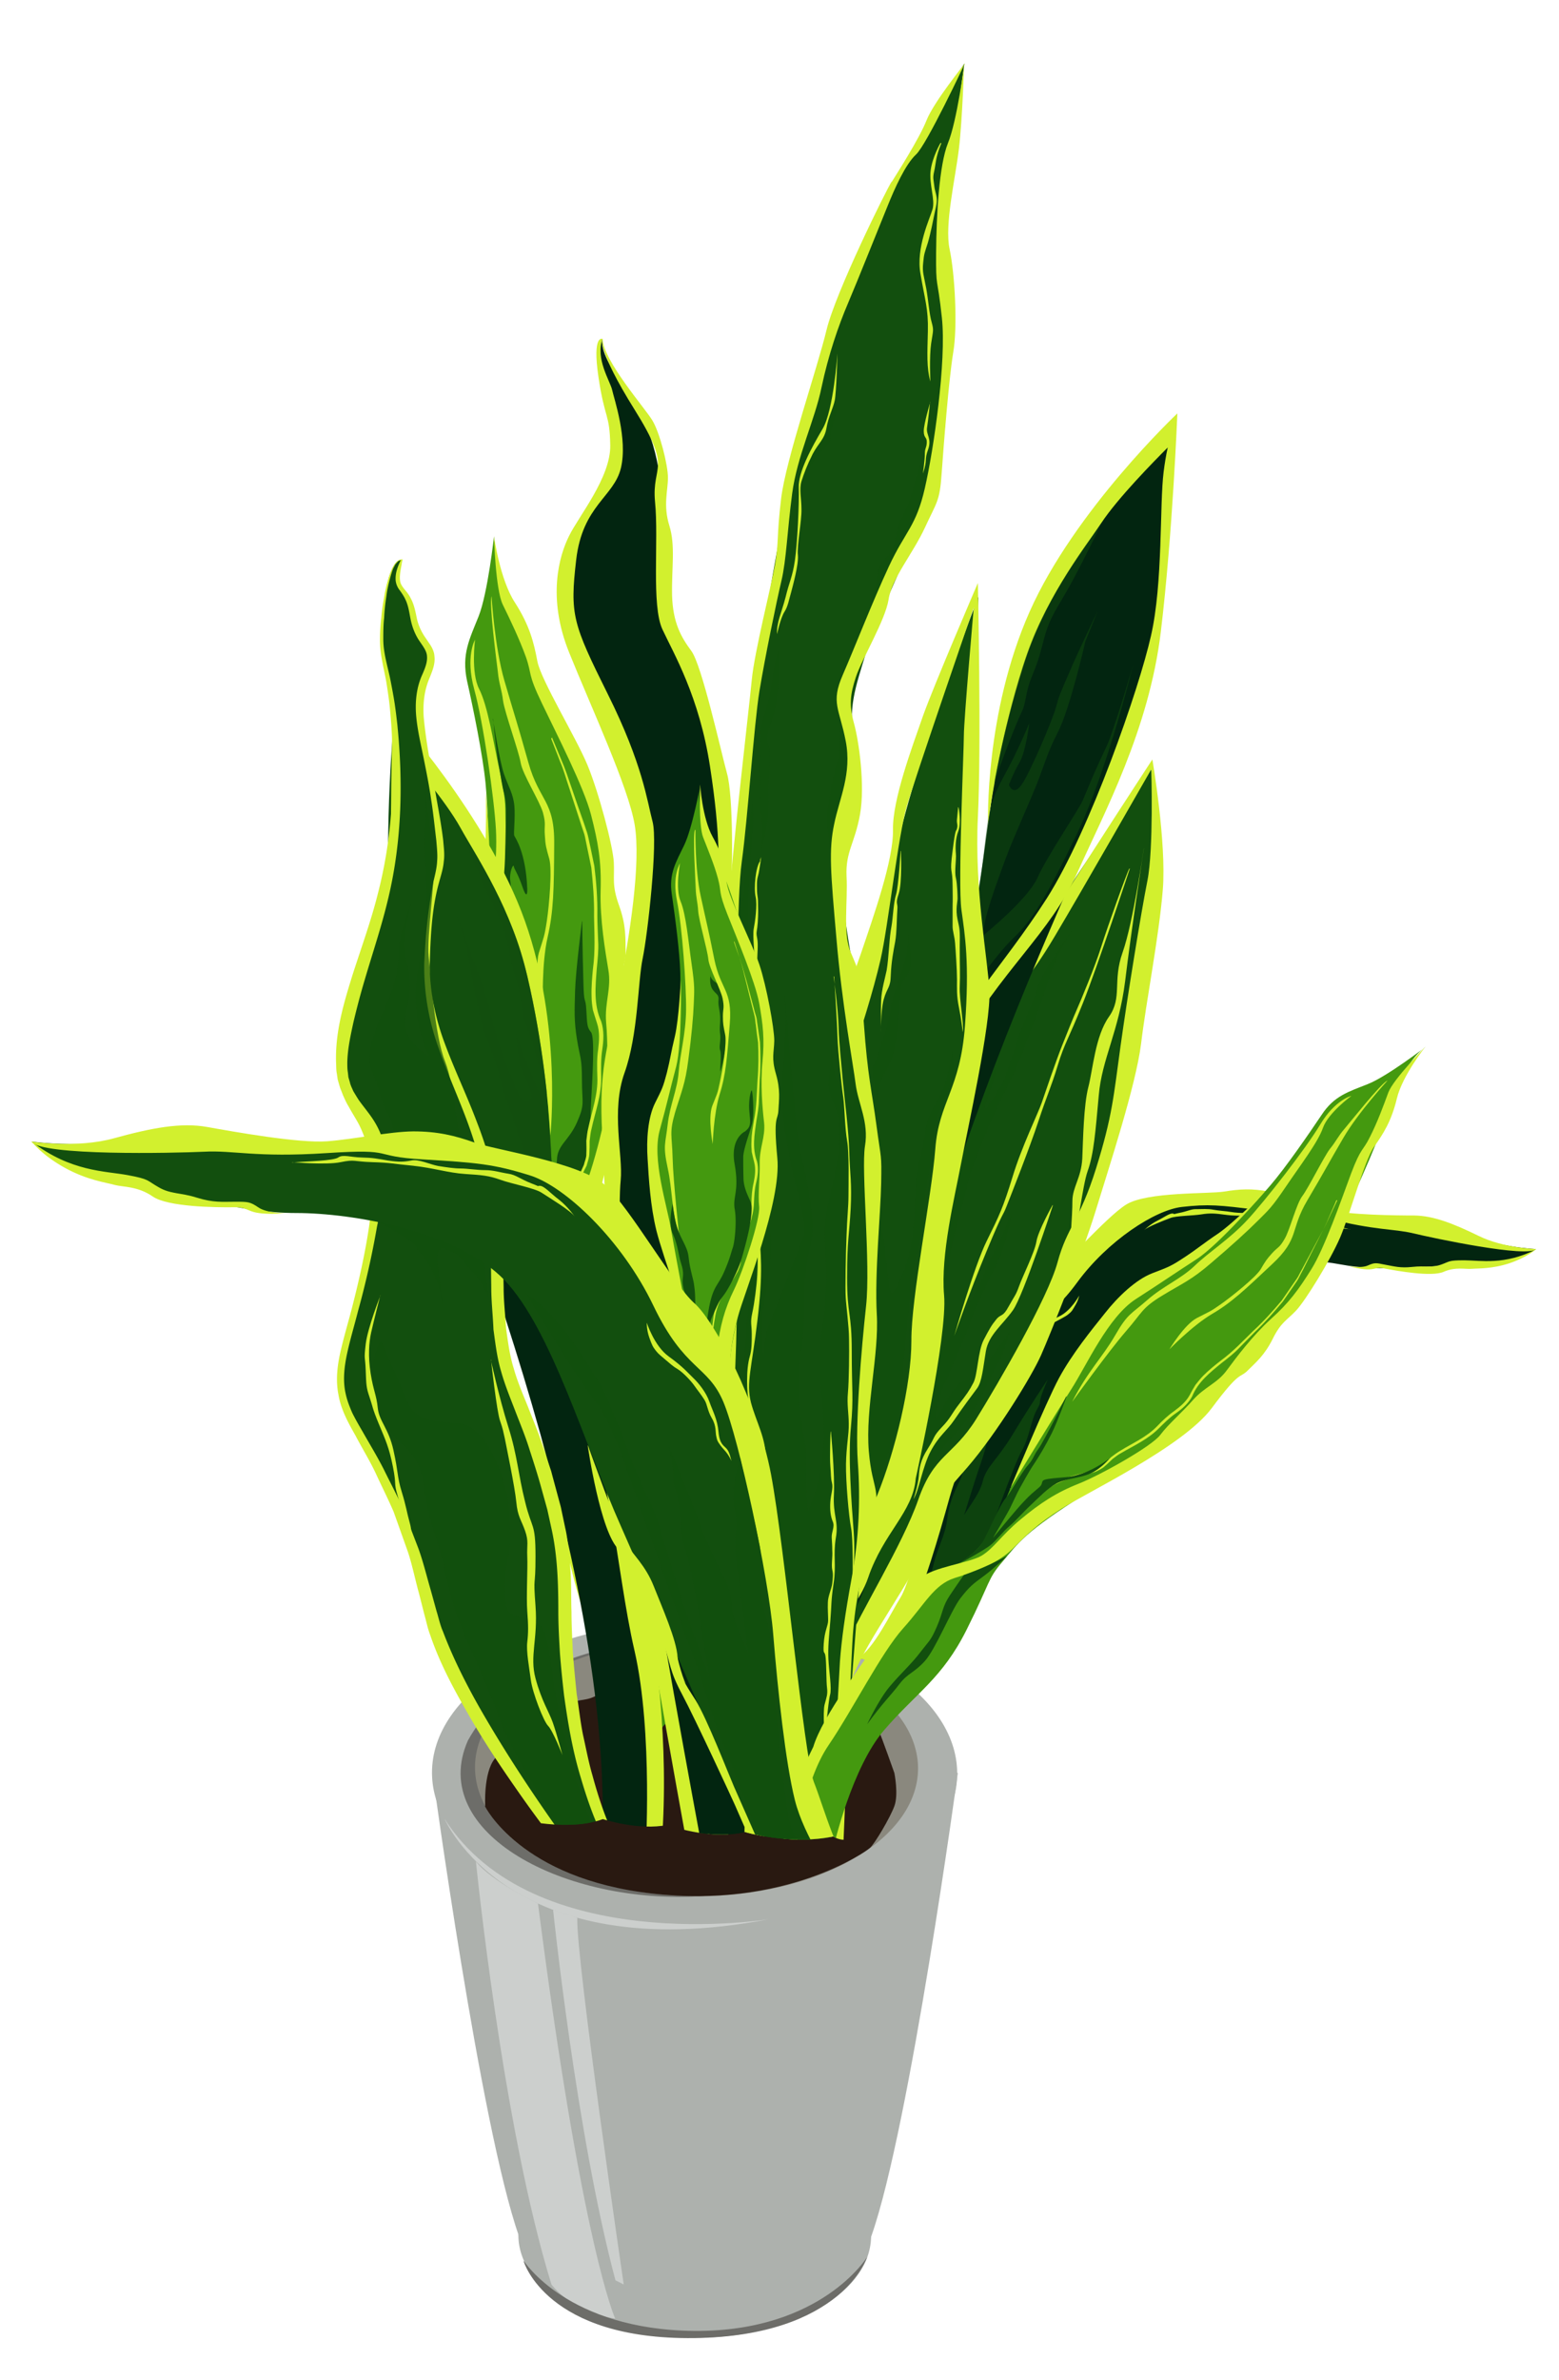 <svg xmlns="http://www.w3.org/2000/svg" viewBox="0 0 56.74 86.59"><defs><clipPath id="clippath"><path d="m16.21 81.33 9.05-5.26 9.1 5.26-9.05 5.26z" class="cls-1"/></clipPath><clipPath id="clippath-1"><path d="m11.77 64.5 13.47-7.83L38.8 64.5l-13.47 7.83z" class="cls-1"/></clipPath><clipPath id="clippath-2"><path d="m13.94 64.31 11.37-6.6 11.44 6.6-11.37 6.61z" class="cls-1"/></clipPath><clipPath id="clippath-3"><path d="M18.84 66.18s1.85.47 3.1 0c0 0 1.31.43 2.36.21 0 0 1.48.57 2.81.26 0 0 1.66.49 3.22.16 0 0 .44.34 1.06-.1.63-.44 10.92-9.85 10.92-9.85s6.05-5.76 6.31-5.87c.26-.12 3.88-2.5 4.31-2.64s3.79-3.29 3.79-3.29l-1.55-3-6.9-8.6s-4.68-10.95-4.67-11.25-1.05-9.87-1.05-9.87-2.13-1.03-2.3-1.55S35.09.01 35.09.01l-7.92 11.64-6.14-1.38s-2.82 5.78-2.79 6.21-4.97 3.04-4.97 3.04-3.96 5.97-3.96 6.64S7.76 37.9 7.59 38.23 0 40.71 0 40.71s2.76 5.41 2.93 5.64l15.91 19.84Z" class="cls-1"/></clipPath><style>.cls-1{fill:none}.cls-2{fill:#022510}.cls-4{fill:#6d6d69}.cls-5,.cls-6,.cls-7{fill:#124f0e}.cls-8{fill:#d2f02e}.cls-9{isolation:isolate}.cls-13{fill:#cccfcd}.cls-14{fill:#44990f}.cls-15{fill:#adb1ad}.cls-6,.cls-7{opacity:.7;mix-blend-mode:multiply}.cls-7{opacity:.5}</style></defs><g class="cls-9"><g id="_レイヤー_2" data-name="レイヤー 2"><g id="_レイヤー_2-2" data-name="レイヤー 2"><g class="cls-9"><path d="M29.81 78.7c-2.51-1.45-6.58-1.45-9.08 0s-2.48 3.81.03 5.26 6.58 1.45 9.08 0 2.48-3.81-.03-5.26" class="cls-15" style="clip-path:url(#clippath)"/></g><path d="M25.77 63.71v-.08l-.48.04-.48-.04v.08l-9.07.79s1.74 12.84 3.14 16.83c1.15 3.27 5.05 1.18 6.42.32 1.37.86 5.27 2.95 6.42-.32 1.4-3.99 3.14-16.83 3.14-16.83l-9.07-.79Z" class="cls-15"/><g class="cls-9"><path d="M32.02 60.59c-3.74-2.16-9.79-2.16-13.52 0-3.72 2.16-3.7 5.67.04 7.83s9.8 2.16 13.52 0 3.7-5.67-.04-7.83" class="cls-15" style="clip-path:url(#clippath-1)"/></g><path d="M16.18 66.17s2.33 5.47 11.81 3.65c0 0-8.59 1.41-11.81-3.65" class="cls-13"/><path d="M17.32 67.71s.96 9.6 2.75 15.4c0 0 .73 1.01 2.32 1.24 0 0-1.2-2.58-2.81-15.1 0 0-1.67-.78-2.27-1.54ZM20.13 69.48s.84 8.12 2.27 13.48l.3.15s-1.74-11.84-1.69-13.34z" class="cls-13"/><path d="M24.94 59.65s-5.78-.18-7.91 3.67c-1.49 3.36 3.52 6 8.56 5.66 3.63-.24-.65-9.33-.65-9.33" class="cls-4"/><g class="cls-9" style="clip-path:url(#clippath-2)"><path d="M31.03 61.01c-3.16-1.82-8.26-1.82-11.4 0s-3.12 4.78.04 6.61c3.16 1.82 8.26 1.82 11.4 0s3.12-4.78-.04-6.61" style="fill:#8a887e"/></g><path d="M19.07 82.26s1.59 2.5 6.21 2.54c4.62.03 6.28-2.69 6.28-2.69s-.91 2.88-6.29 2.95-6.21-2.79-6.21-2.79Z" class="cls-4"/><path d="M17.66 65.71s-.07-1.2.34-1.72.56-.69.81-1c.25-.32 1.02-.44 1.32-.67.3-.22.12-.02.56-.3s.63-.06 1.19-.44.97-.33 1.61-.4c.64-.08 2.1-.2 2.51 0 .42.2.74.28 1.05.37s1.06.53 1.46.47c.4-.07.95-.47 1.19-.28s1.22.29 1.43.48.77.57.86.76.56 1.52.56 1.52.16.78 0 1.21-.7 1.34-.88 1.51c-.17.16-3.11 2.22-7.92 1.67-4.82-.54-6.1-3.18-6.1-3.18Z" style="fill:#291911"/><g style="clip-path:url(#clippath-3)"><path d="M31.33 60.35s1.52-1.14 2.57-4.86 2.2-7.3 4.16-8.89 2.58-3.02 5.1-3.14c2.51-.12 3.58-.09 4.72.48 1.14.56 3.2.04 4.84.74 1.65.71 3.18.76 3.18.76s-.51.49-2.36.56-3.31.27-4.75 0c-1.43-.27-4.21-.32-5.65.72s-2.86 3.85-4.16 5.75c-1.3 1.89-5.43 8.06-5.43 8.06z" class="cls-2"/><path d="M31.83 60.44s.95-.9 1.37-1.81.96-2.7 1.36-4.15 1.81-4.81 2.39-5.69 1.14-.61 2.25-2.13 2.84-2.64 3.81-2.75 1.37-.07 2.78.11.69-.16 2.5.3 2.4.37 3.15.55 4.15.9 4.47.57c0 0-1.19-.03-2.1-.48-.92-.45-1.64-.73-2.33-.74-.69 0-2.43-.02-3.14-.21s-1.54-.55-2.16-.66c-.62-.12-1.08-.09-1.63 0-.54.09-2.8 0-3.56.47-.75.47-2.23 2.22-2.84 2.59-.61.36-2.08 2.21-2.78 4.01s-2.2 7.06-2.58 7.67-.99 1.9-1.57 2.24l.62.12Z" class="cls-8"/><path d="M55.9 45.45s-.32.29-.97.51c-.65.21-1.14.18-1.37.2s-.59-.08-1.02.11-1.67-.03-2.14-.12c-.47-.1-.28.18-1.34-.09 0 0 .47.09.72-.02s.29-.1.63-.03c.34.06.55.13 1 .08s.68.04 1.03-.08c.34-.12.26-.16.85-.16s1.47.19 2.62-.4ZM40.2 50.56s-.75 2.18-1.3 2.51c-.56.33-1.14 1.33-1.52 2.03s-.34.81-.79 1.37c-.45.57-1.81 2.47-1.87 2.56l-1.02 1.51-.2-.02s1.13-1.64 1.34-1.94c.2-.3 1.01-1.61 1.39-2.02s.57-.59.67-1.02c.11-.43.64-1.21.95-1.71.31-.49.7-.72.92-.97s1.43-2.31 1.43-2.31ZM49.13 44.72s-.88-.08-1.24-.23-.32-.07-.81-.15-.52-.06-1.06-.1c-.54-.05-.93.02-1.37-.04s-.62-.07-.93-.02-.91.05-1.12.13-.84.32-.97.45c0 0 .23-.22.49-.35s.45-.28.57-.26-.12.05.21-.02c.33-.06.45-.15.65-.14.2 0 .4-.02.61.02s.47.05.63.08c.17.03.36.04.59.04s.54-.09.72-.02.3.1.6.11c.3 0 .4 0 .69.05s.49 0 .59.11.76.24 1.17.35ZM39.28 47.13s-.3.56-.73.76c-.42.2-.59.34-.73.44-.15.09-.39.3-.52.53s-.29.41-.38.72c-.09.32-.21.33-.29.4-.09.07-.15.23-.18.28 0 0 .05-.08.13-.16s.14-.11.23-.2.1-.1.14-.2c.05-.1.04-.26.2-.44s.18-.32.28-.44c.11-.12.23-.22.33-.32s.35-.28.49-.34c.15-.06.23-.11.38-.19.14-.08.19-.1.28-.18.1-.08.12-.12.23-.31.11-.18.14-.36.14-.36Z" class="cls-8"/><path d="M42.54 46.96s-.66.19-1.63 1.18c-.96.99-.91.97-1.8 2.42s-.56.62-1.52 2.47c-.95 1.85-1.61 2.85-1.61 2.85s.94-2.65 1.21-3.1c.27-.46.33-1.12.56-1.52.23-.41-.09.03.38-1.07 0 0-.61.9-1.22 1.91-.61 1.02-1.01 1.25-1.14 1.78-.12.53-.68 1.14-.72 1.34s.32-1.05.68-2.09c.35-1.03.18-1.16.4-1.65s.1-1.32.1-1.32-.76 1.74-.92 2.16-.18 1.14-.38 1.55c-.2.4-.39.82-.46 1.41s-.34 1.01-.47 1.55-.59 1.95-.69 2.23c-.1.29-.88 1.39-.88 1.39l1.05.09s1.59-2.64 1.92-3.12c.34-.48.59-1.12 1.08-1.93.49-.8 1.13-1.94 1.67-2.86s1.49-2.72 2.02-3.17 2.36-2.49 2.36-2.49Z" class="cls-6"/><path d="m26.09 66.51 2.13.3s2.56-7.04 5.26-11.36 4.94-7.23 6.07-10.9 3.25-14.35 2.34-16.56c0 0-4.95 6.7-6.27 10.17S27.7 56.9 26.08 66.51Z" class="cls-5"/><path d="M41.63 30.87s-.46 2.99-.68 4.82c-.23 1.84-.85 2.84-.96 4.16-.12 1.31-.18 2.13-.4 2.74-.22.62-.33 2.16-.65 2.75 0 0 .09-1.12.09-1.64 0-.51.32-.84.36-1.55.03-.71.05-1.94.22-2.6s.25-1.85.75-2.56.12-1.28.5-2.35.77-3.78.77-3.78Z" class="cls-8"/><path d="M26.53 66.58s.77-3.3 1.07-4.48c.3-1.17.76-3.27 1.26-4.74s1.4-4.79 2.26-6.67 1-1.89 1.33-3.32.67-1.48 1.34-3.49c.67-2 1.93-5.11 2.64-6.65s.97-1.5 1.96-3.17c.99-1.66 3.51-6.07 3.51-6.07s.09 2.9-.14 4.05-.73 4.23-.98 6.03-.29 2.52-.89 4.44-1.05 2.12-1.4 3.41c-.35 1.3-2.13 4.36-2.97 5.72-.85 1.35-1.52 1.26-2.1 2.92s-2.1 4.07-2.65 5.37-2.54 6.89-2.54 6.89l.47.07s1.9-5.08 2.61-6.49 2.45-3.76 2.56-4.72c.1-.96.28-1.08 1.34-2.3 1.06-1.23 2.34-3.31 2.68-4.08s1.51-3.69 1.99-5.26 1.46-4.55 1.65-6.07c.18-1.52.65-3.88.79-5.6s-.38-4.74-.38-4.74-2.66 4.06-3.7 5.77-2.34 3.08-2.65 4.15c-.32 1.07-.32 1.3-.92 2.79s-1.11 3.45-1.8 4.81c-.69 1.37-.71 2.08-1.01 2.6-.3.51-1.05 1.79-1.42 2.79S28.63 56.42 28 58.1c-.64 1.68-2.08 8.4-2.08 8.4l.64.09Z" class="cls-8"/><path d="M38.36 35.09s-1.06 3.23-1.67 4.4-1.36 3.01-1.51 3.73-.59 2.08-.66 2.81c-.06.73-.43 2.67-.4 3.4 0 0 .95-1.67 1.3-2.25.34-.59.52-1.2.88-1.89s.27-.67.53-1.09c0 0-.2.98-.48 1.62s-.74 1.45-.94 2.05c-.2.61-.88 2.11-1.05 2.52s-.32 1-.32 1.23.62-1.3 1.04-1.38.85-.69 1.1-1.01.28-.4.58-.8c0 0-.24.83-.45 1.18s-.51 1.02-.69 1.37-.44.71-.7 1.02-.56.49-.8 1.02-.66 1.03-.77 1.26c-.1.23-1.14 2.81-1.14 2.81s-1.98 2.11-2.15 3.19-.87 1.71-1.18 3.08c-.31 1.38-.89 2.48-.91 2.83-.03.35-.1.49-.1.49l-.89-.13s1.02-3.87 1.29-5.6.23-2.38.62-3.31 1.38-4.27 1.75-5.24c.37-.96.16-1.78.9-2.54s1.1-1.9 1.42-2.55c.32-.66.14-1.64.41-2.32s.84-2.33 1.05-2.87.5-.83.82-1.66.71-1.08.82-1.86.52-1.42.82-1.94c0 0-.45 1.03-.48 1.31-.03.29-.15.56-.16.94s-.3 1.01-.41 1.37.62-.72.76-1.11.29-.84.45-1.37.51-1.18.71-1.85 1.31-2.16 1.31-2.16-.56.88-.68 1.27Z" class="cls-6"/><path d="M41.12 31.6s-1.17 3.55-1.71 4.9-.66 1.43-.91 2.25-.39 1.08-.71 2.05-.98 2.64-1.15 3.07c-.17.44-.09.09-.73 1.64-.64 1.54-1.18 3.09-1.18 3.09s.72-2.52 1.18-3.45.6-1.22.94-2.33c.34-1.12.93-2.31 1.07-2.72s.51-1.5.73-2.05.39-.98.54-1.32.65-1.53.89-2.29.93-2.68 1.02-2.84ZM38.32 43.85s-1.07 3.27-1.45 3.81-.89.9-.99 1.5-.14 1.11-.32 1.35-.56.75-.83 1.15-.56.57-.86 1.14-.42 1.41-.62 1.74c0 0 .17-.54.19-.84s.06-.58.33-1 .17-.42.5-.77c.34-.35.35-.48.63-.84s.38-.5.53-.79.16-1.14.37-1.55c.21-.4.28-.53.46-.75s.23-.06.45-.47c.22-.4.26-.4.38-.74s.57-1.24.63-1.62c.06-.39.59-1.33.59-1.33Z" class="cls-8"/><path d="M31.3 46.96c1.11-4.16 2.28-6.35 3.15-9.08.64-.86 1.34-1.79 2.07-2.72 1.92-2.45 4.1-7.83 5.65-12.39-.2 1.48-.39 2.72-.83 3.88-1.51 3.95-9.02 18.39-9.24 29.19-.13.57-1.98-.15-1.98-.15s-.27-3.31 1.19-8.74Z" class="cls-2"/><path d="M34.45 37.89c.26-.83.5-1.71.7-2.71.85-4.29 1.01-8.69 2.21-11.89 1.2-3.19 4.44-6.67 5.42-7.89 0 0-.13 4.26-.62 7.8-1.64 5.66-3.72 9.51-5.64 11.96-.73.93-1.43 1.86-2.07 2.72Z" class="cls-2"/><path d="M33.54 39.55c.99-2.35 2.97-4.38 4.56-6.87 1.58-2.49 3.36-7.63 3.79-9.55.44-1.92.31-4.77.46-5.96.04-.32.09-.62.15-.89-.48.48-1.82 1.84-2.42 2.75-.74 1.11-2.08 2.78-2.84 5.21-.77 2.44-1.11 4.49-1.28 5.72 0 0-.13-4 1.51-7.7s5.38-7.22 5.38-7.22-.17 4.35-.6 7.93-2.06 6.59-3.05 8.8-2.68 3.41-4.53 6.61-2.27 7.09-3.19 10.02-.97 7.45-.97 7.45l-.55.11c-.16-7.16 2.59-14.05 3.57-16.4Z" class="cls-8"/><path d="M40.05 19.12s-.55 1.15-1.05 2.07-.78 1.21-1 2.04-.22.82-.46 1.42-.18.9-.36 1.26-.78 1.9-1 2.59c0 0 .63-3.49 1.5-5.49s2.36-3.89 2.36-3.89ZM39.5 23.34s-.55 2.43-1 3.3-.47 1.21-.95 2.33-.83 1.91-1.05 2.54c-.23.64-.66 1.76-.75 2.55 0 0 1.66-1.33 2.01-2.13.36-.8 1.48-2.43 1.65-2.82s.33-.81.64-1.48.26-.5.58-1.46.61-1.99.61-1.99-.93 3.86-2.08 6.23-1.61 3.08-2.3 3.74c-.69.65-2.14 2.76-2.14 2.76s.88-4.19 1.05-5.57c.17-1.39.17-2.02.73-3.03s.96-2 .96-2-.12 1.01-.34 1.4c-.23.39-.4.84-.4.84s.14.42.44.03 1.16-2.42 1.27-2.84.13-.45.48-1.26c.34-.8 1.04-2.25 1.04-2.25z" class="cls-7"/><path d="M25.78 68.28h1.81c-.17-2.41 1.21-5.61 2.82-8.28s2.78-8.08 2.78-8.08c-.85 2.76-2.43 5.64-4.31 7.82-2.75 3.19-3.1 8.55-3.1 8.55Z" class="cls-2"/><path d="M35.6 21.73s-2.2 5.67-2.99 9.21c-.8 3.54-.73 2.57-1.91 7.44-1.19 4.87-2.34 3.19-2.51 7.97-.18 4.78-4.43 15.14-2.39 21.92 0 0 .36-5.36 3.1-8.55 1.87-2.18 3.46-5.06 4.31-7.82.39-1.28.63-2.54.65-3.69.09-3.63.27-4.78 1.06-8.33.8-3.54.8-.62.53-5.67s.16-12.49.16-12.49Z" class="cls-5"/><path d="M26.14 68.28s1.24-5.48 1.86-6.31 3.05-2.95 3.6-4.58 1.63-2.37 1.73-3.61c0 0 1.16-5.18 1.03-6.66-.13-1.47.38-3.54.61-4.75s1.1-5.14 1.04-6.32-.55-3.68-.42-6.32 0-8.52 0-8.52-1.59 3.69-2 4.84c-.4 1.15-1.11 3.04-1.09 4.14s-.71 3.15-1.16 4.48-1.07 2.64-.94 3.46-.96 2.16-1.16 3.22-1.06 1.03-1.17 2.18-.8 4.25-.8 5-.79 4.78-1.03 5.98-.84 4.22-.92 7.34c0 0 .46-5.02.97-6.01.52-.99.48-2.13.71-3.15.24-1.02.27-2.54.79-3.59s.26-1.35.65-2.69.13-2.33.43-3.02 1.68-3.55 2.07-4.73.84-2.59 1.11-3.76.64-4.53.96-5.59c.31-1.06 2.43-7.21 2.43-7.21s-.36 4.09-.36 4.65-.22 5.39-.09 6.34.3 1.91.13 4.23-.95 2.76-1.08 4.48-.88 5.39-.87 6.98c0 1.6-.59 4.01-1.24 5.61s-3.45 4.82-3.71 5.71-2.8 3.53-2.46 8.18h.36Z" class="cls-8"/><path d="M34.88 29.36c.02.05.11.58 0 .87-.11.28-.11.62-.09.83s-.06.65 0 .88c.05.23.06.63.06.75s-.08.38 0 .76c.08.37.09.35.08 1.04 0 .69.02.92 0 1.4s.16 1.38.11 1.66c0 0-.05-.46-.14-.9s-.07-.69-.07-1.02-.05-1.08-.07-1.32c-.02-.25-.09-.44-.09-.6v-.69c0-.3.01-.05 0-.78 0-.72-.12-.39 0-1.29.11-.9.13-.67.16-.81.04-.14-.02-.18 0-.34.02-.17.04-.42.04-.42ZM32.78 30.96s-.08 1.3-.17 1.59c-.09.28-.11.83-.16 1.12-.05.28-.06.41-.09.77s-.05.62-.09.86c-.05.25-.19.72-.2 1.09-.02.36 0 1.18 0 1.18s-.03-.72.09-1.2c.13-.47.25-.41.26-.9.02-.49.1-.89.16-1.21s.06-.96.08-1.19-.08-.17.05-.56.08-1.55.08-1.55Z" class="cls-8"/><path d="M32.79 35.91s-.11 2.12-.37 2.7-.35.52-.47 1.24-.49.95-.39 2.2.61 3 .61 3 .18 1.92.26 2 .63-.89.77-2.05c.14-1.15.06-2.18.27-2.8.21-.63.15-1.36.46-1.84s.48-.92.53-1.19.19-.64.18-.94c0 0 .16.67 0 1.09s-.59 1.44-.62 1.63-.12.91-.12 1.11-.34 1.68-.29 2.21c.05.54-.48 1.89-.48 2.54s-.32 2.99-.29 3.8-.85 3.29-1.04 3.77c-.19.49-1.89 3.07-2.41 3.66s-.66 1.13-1.02 1.78-.89 1.62-1.13 2.08-1.76 2.97-1.44 6.37c0 0-1-3.27-.37-7.98.63-4.7.86-4.01 1.12-4.56s.26-.73.48-1.57c.21-.85.19-2.05.5-2.57.32-.52.77-1.77 1.02-3.03s.02-3.04.36-4.11c.35-1.06.02-1.37.62-2.27.59-.9 1.4-2.91 1.54-3.81 0 0-.06.79-.18 1.25s-.05.69-.2 1.19.28 1.45.22 1.28c-.06-.18.06-1.2.32-2.04.26-.83.58-1.26.73-1.7.16-.43.44-1.38.47-1.75s.29-.86.49-1.59c.2-.74.12-1.08.12-1.08s.11.58.11 1.08-.34.66-.35.88Z" class="cls-6"/><path d="m23.84 63.11 1.38-1.44s-1.9-2.89-2.11-5c-.2-2.11.12-3.33-.67-5.54s-.95-2.13-1.05-3.15-.27-1.56.37-4.63.86-3.39.78-5.54c-.09-2.15.21-1.26-.13-4.03s.03-2.35-1.14-5.46-2.11-4.59-2.69-6.32c-.6-1.81-.6-2.49-.6-2.49s-.23 2.08-.56 2.91-.63 1.38-.42 2.36c.22.97.57 2.69.67 3.7.1 1.02.18 2.93-.13 4.86s-1.03 1.08-.65 4.13 1.08 4.32 1.62 5.99c.55 1.67 1.69 3.6 1.75 4.89.07 1.29-.58 2.13-.39 3.38.18 1.25 1.61 8.89 3.82 11.23" class="cls-14"/><path d="M24.11 62.83s-1.77-2.15-2.16-3.98-1.31-4.4-1.42-5.8c-.11-1.41-.44-2.26-.03-3.09s.84-1.8.82-2.69-.03-1.48.21-2.7c.23-1.22 1.69-5.62 1.34-7.67-.34-2.05-.09-1.73-.1-2.24s.03-.97-.24-1.72-.16-.98-.19-1.57-.55-2.55-.96-3.54-1.68-3.07-1.82-3.76c-.13-.69-.28-1.31-.82-2.15-.55-.84-.76-2.41-.76-2.41s.05 1.94.32 2.49.6 1.24.84 1.9c.23.66.05.58.58 1.68.53 1.11 1.53 3.05 1.79 4.06s.38 1.69.35 2.75c-.03 1.07.17 2.22.28 2.89.12.68-.14 1.19-.08 1.92.07.73.02 1.47.11 2.07.1.59-.52 3.05-.91 4-.38.96-.54 1.77-.61 2.86-.08 1.09.11 1.69-.03 2.29s-1.08 1.82-1.11 2.52c-.04.7.54 2.7.72 3.47.19.78.65 3.74 1.33 4.92 0 0 .68 1.88 1.03 2.45.36.56 1.15 1.45 1.15 1.45l.37-.39Z" class="cls-8"/><path d="M19.36 45.58s-.98-3.67-1.28-4.88-1.16-3.3-.89-4.69c.27-1.4.35-1.94.56-3.07.21-1.14-.07-4.14-.07-4.14s.05 1.9-.09 2.72c-.14.81-.13 1.05-.26 1.74-.13.7-.17.77-.46 1.47s-.29 1.78-.17 2.68.29 2.21.66 3.35 1.99 4.82 1.99 4.82ZM17.89 21.69s.11 1.85.47 3.08c.36 1.24.47 1.54.87 2.97s.96 1.36.94 2.99c-.01 1.63-.02 2.41-.24 3.37s-.17 2.36-.17 2.36-.32-1.19-.15-1.79c.18-.59.2-.56.29-1.15s.2-1.89.09-2.28-.14-.48-.16-.85c-.03-.36.05-.39-.07-.83-.13-.44-.74-1.39-.81-1.81s-.58-1.83-.64-2.25c-.05-.42-.15-.62-.19-1.05-.05-.43-.32-2.43-.23-2.76" class="cls-8"/><path d="M21.18 33.52s-.23 1.81-.25 2.53c-.02.73-.04 1.09.07 1.77s.18.65.18 1.48.12.85-.18 1.53-.72.82-.73 1.37c-.02.55-.5 1.34-.54.63-.03-.7-.32-1.36-.37-2.15s-.15-1.04-.34-1.93c-.19-.9-.6-.93-.52-1.8 0 0-.44 1.02-.16 1.49.28.48.38 1.27.42 1.68.03.41.23 1.17.22 1.48 0 .31-.47-.57-.47-.57s.17 1.96.28 2.36c.11.41.44.81.58 1.34.13.53.42 1.31.55 1.59.13.29.52 1.45.53 1.55 0 .09-.17-2.64.03-3.14s.35-.42.46-1.08.3-1.09.43-1.71.09-.74.14-1.8c.06-1.06.14-2.42 0-2.59s-.14-.26-.17-.8c-.03-.55-.09-.09-.11-1.12-.03-1.03-.04-2.12-.04-2.12Z" class="cls-5"/><path d="M17.29 23.27s-.36.61-.03 1.81.73 3.98.79 5.11-.14 2.12-.14 2.97-.3 1.59-.34 2.52-.17.98.14 2.05.29 1.86.79 3.3c0 0-.49-2.69-.59-3.78s-.25-1.16-.03-2.17c.22-1 .38-1.37.45-2.52s.09-2.06.07-2.7c-.01-.64 0-.81-.23-1.88s-.42-2.3-.73-2.91c-.31-.6-.15-1.81-.15-1.81ZM20.09 26.83l.35.84c.12.27.23.6.36.98s.28.82.45 1.29l.12.36c.04.13.06.26.09.39.06.26.11.54.17.81.07.57.12 1.18.11 1.8 0 .31.02.63.03.95.02.32-.02.66-.05.98-.05.65-.12 1.32.16 1.93.11.33.09.69.04 1.02s-.05.64-.04.98c.02.67-.22 1.3-.35 1.9-.04.15-.05.3-.07.45 0 .14 0 .3-.01.45 0 .15-.06.3-.1.45-.07.13-.13.27-.2.39-.29.49-.56.96-.67 1.44-.07.24-.07.47-.09.7s-.04.44-.05.64c0 .4-.01.76 0 1.05.01.58.03.91.03.91s-.03-.33-.06-.91c-.02-.29-.01-.64-.02-1.05 0-.2.02-.42.03-.64.01-.23.02-.47.08-.71.1-.5.38-.98.66-1.47.08-.12.13-.25.19-.38.03-.14.1-.26.09-.42.01-.15 0-.29 0-.46.02-.15.03-.31.07-.46.13-.62.36-1.22.33-1.87-.01-.32-.02-.67.03-.99.04-.33.06-.65-.04-.95-.05-.16-.1-.31-.15-.48-.03-.17-.05-.34-.05-.51-.01-.34.02-.67.05-.99.09-.65.05-1.28.04-1.91.01-.62-.04-1.22-.1-1.78-.06-.28-.11-.55-.17-.82-.03-.13-.05-.27-.08-.38l-.12-.36c-.15-.47-.3-.91-.42-1.29-.13-.38-.22-.72-.34-.99l-.33-.85Z" class="cls-8"/><path d="M17.94 26.15s.24 1.54.4 2c.16.47.34.72.38 1.17s-.04 1.01 0 1.09.42.61.47 1.93c0 0 .02.48-.17-.06-.19-.55-.3-.64-.32-.76s-.17.23-.13.51c.04.27.03.88-.06 1.13s-.39.96-.39.96.19-1.75.23-2.37c.05-.61.05-1.59.06-1.88 0-.29.03-.65-.06-.99s-.12-.63-.18-.95c-.07-.32-.19-1.35-.22-1.78Z" class="cls-5"/><path d="m27.51 66.92-2.31.11s-4.48-20.96-2.55-29.72-.26-10.34-.95-11.91-1.84-4.79 0-7.09-.46-5.06.23-5.98c0 0-.1.27.24.89.35.62.73.93 1.31 2.2s.75 2.97.72 5.91 2.44 4.37 2.21 10.39c-.23 6.03.2 18.04.53 21.83.34 3.79.55 13.37.55 13.37Z" class="cls-2"/><path d="M21.93 12.33s-.38-.18-.15 1.38.41 1.32.43 2.49-1.15 2.58-1.5 3.3c-.36.72-.8 2.24 0 4.23s2.16 4.9 2.39 6.28-.17 3.98-.58 6.06-.74 2.83-.6 5.22c.14 2.4.27 8.76.54 10.99s2.51 14.71 2.53 14.74.52 0 .52 0-1.9-10.19-2.12-12.31c0 0-.48-3.56-.64-6.05s-.25-4.8-.16-5.72c.09-.93-.36-2.51.14-3.91s.48-3.3.66-4.16.56-4.23.36-4.98-.35-2.07-1.63-4.64-1.38-2.89-1.15-4.88 1.38-2.29 1.63-3.35-.25-2.51-.32-2.83-.62-1.14-.35-1.86" class="cls-8"/><path d="M21.93 12.33s-.23.34 1.17 2.58.61 1.95.74 3.35c.14 1.4-.14 3.76.27 4.64s1.34 2.44 1.73 4.98c.39 2.53.35 3.73.26 5.77s-.11 4.19-.02 5.45c.09 1.27-.14 5.52.05 7.01.18 1.49.09 5.97.41 6.95 0 0 .02 1.83.22 3.12s.23 3.96.33 5.01 0 5.75 0 5.75l.69-.14s-.24-6.93-.41-8.2-.02-4.69-.28-5.76-.31-2.77-.25-4.21c.06-1.45-.3-3.96-.25-5.04.05-1.07.07-5.09-.08-5.77s-.12-3.8.03-4.82.15-4.06-.08-4.86c-.22-.8-.92-3.96-1.3-4.46-.37-.5-.67-1.02-.7-2.02-.02-1 .13-1.8-.1-2.54s-.05-1.27-.05-1.74-.3-1.65-.57-2.09c-.27-.45-1.76-2.14-1.81-2.95Z" class="cls-8"/><path d="M23.37 58.64c-.79-4.23-1.79-6.5-2.45-9.29-.57-.91-1.2-1.89-1.85-2.87-1.73-2.59-3.68-8.3-4.87-12.96.09 1.49.28 2.97.63 4.16 1.21 4.05 7.67 18.97 7.07 29.76.09.58 1.98 0 1.98 0s.52-3.28-.52-8.8Z" class="cls-2"/><path d="M20.92 49.35c-.2-.85-.37-1.74-.49-2.75-.52-4.34-.34-8.74-1.29-12.02s-3.92-6.98-4.81-8.28c0 0-.35 3.65-.14 7.22 1.19 4.66 3.14 10.37 4.87 12.96.66.98 1.28 1.96 1.85 2.87Z" class="cls-5"/><path d="M21.7 51.07c-.8-2.42-2.63-4.59-4.02-7.2-1.39-2.6-2.77-7.86-3.05-9.81s.06-4.77 0-5.98c-.02-.32-.05-.63-.08-.9.44.52 1.68 1.98 2.2 2.92.65 1.17 1.86 2.93 2.44 5.41.58 2.49.76 4.56.84 5.8 0 0 .43-3.98-.92-7.79s-4.81-7.61-4.81-7.61-.16 4.35 0 7.95c.15 3.6 1.55 6.73 2.37 9.01s2.42 3.6 4.01 6.94c1.6 3.33 1.72 7.24 2.41 10.23s.4 7.5.4 7.5l.54.15c.7-7.12-1.51-14.2-2.31-16.62Z" class="cls-8"/><path d="M16.77 30.2s.46 1.19.89 2.14.68 1.27.84 2.11c.16.85.16.83.35 1.45s.11.91.26 1.28.63 1.95.8 2.66c0 0-.36-3.53-1.08-5.59s-2.06-4.06-2.06-4.06ZM16.99 34.46s.36 2.47.74 3.37.38 1.25.77 2.4.68 1.96.86 2.61.52 1.81.55 2.6c0 0-1.55-1.45-1.84-2.27s-1.29-2.53-1.43-2.94c-.14-.4-.27-.83-.53-1.53s-.22-.52-.47-1.5-.46-2.03-.46-2.03.63 3.92 1.6 6.37 1.37 3.2 2.01 3.9 1.92 2.92 1.92 2.92-.56-4.24-.62-5.64-.02-2.02-.5-3.07-.8-2.07-.8-2.07.04 1.02.23 1.42.34.86.34.86-.17.41-.44 0-.97-2.5-1.05-2.92c-.08-.43-.1-.46-.38-1.29s-.86-2.33-.86-2.33l.36 1.15Z" class="cls-7"/><path d="M30.31 69.37s2.22-24.54 1.67-28.83-1.95-8.45-1.13-11.26c.82-2.8-.31-2.23.41-4.68s.82-2.2 1.67-4.31 1.74-3.45 1.46-7.41c-.27-3.96.71-10.57.71-10.57s-4.6 6.78-6.01 13.58-2.33 12.89-2.64 20.93-.13 15.55.59 23.45c.72 7.91.69 9.21.69 9.21l2.58-.12Z" class="cls-5"/><path d="M31.54 40.8c-.1-.66-.29-1.13-.33-1.37s-.21-.9-.23-1.16c-.02-.27-.19-1.13-.19-1.13s.05.84.05.9.03.58.05.83.13.51.16.9c.04.39-.03.58-.03.58-.1-.29-.39-.77-.56-1.06s-.22-1.59-.22-1.59l-.02 1.21c-.25 1.16.29.97.32 2.2.03 1.24-.33 2.15-.48 3.14-.15 1 .09 1.42-.01 2.89s-.21 1-.2 2.52c.01 1.51.11.98.12 2.56.01 1.57-.56 2.75-.56 2.75-.12-1.09-.03-1.96-.12-2.52s-.38-2.01-.15-3.19-.01-2.55.34-3.87c.35-1.33-.38-3.03-.51-4.61s-.47-5.16-.47-5.16.11 1.18.08 1.76-.07 1.44-.11 1.87.03 1.29.05 1.6c.01.31.23 1.24.3 1.64s.25.99.31 1.28c.05.29.24.97.06 1.36-.17.39-.93 2.46-1.23 3.12-.07.15-.13.53-.17 1.02-.07-.3-.06-.82-.05-1.26.01-.46.19-1.11.29-2.15s-.07-1.11-.11-1.99c-.05-.89.05-1.23-.04-2.23s.1-1.77.05-2.52c-.05-.74-.21-.98-.31-1.47s-.2-.68-.13-1.42c.06-.75-.22-1.84-.26-2.67-.04-.84.13-2.99.13-2.99.02-.34.09-.57.06-.89s-.03-.63-.03-.63c0 .41-.12.83-.17 1.22-.06.39-.12 1.07-.12 1.4s.02.67-.09 1.19-.14 1.13.09 1.81-.05 2.78-.05 3.74.08.87.2 1.94c.11 1.07.05 1.7.03 2.97-.02 1.28.14 2.77-.06 4.36s-.17 4.73-.08 6.17.19 2.26.26 3.62.36 7.59.36 7.59l1.42.4 1.34-.28s.2-2.21.17-2.84c-.03-.62.13-3.22.22-3.68s.4-2.74.55-3.47-.07-1.2-.15-1.57.36-7.52.35-8.21-.05-3.29-.07-3.59c-.01-.31.06-.37-.05-1.03Z" class="cls-6"/><path d="M34.23 5.2s-.3.51-.36 1.01.17 1.04.07 1.4c-.1.35-.61 1.4-.44 2.35.16.95.29 1.27.27 2.09s-.05 1.32.09 1.83c0 0-.04-.92.03-1.39s.1-.46.02-.76c-.09-.3-.12-.8-.2-1.24s-.15-.59-.11-.93c.03-.34.05-.35.17-.73.11-.38.18-.77.24-1.05s.1-.4.08-.58-.07-.26-.09-.46-.06-.26 0-.51.04-.49.26-1.02ZM30.24 52.07s.15 1.55.11 2.31.18.96.07 1.57c-.1.61.02.99-.08 1.65s-.07.76-.12 1.37c-.05.6-.09.95-.07 1.39s.13 1.07.06 1.3c-.07.24-.19 1.69-.19 1.69s-.08-1.06-.01-1.33.12-.38.09-.61c-.03-.24-.02-.79-.05-1.1s-.1-.04-.07-.51c.03-.48.16-.65.16-.85s-.02-.42-.01-.65c0-.23.14-.5.16-.7s.04-.31 0-.49.02-.48 0-.7c0-.22-.01-.25-.02-.47s.12-.39.04-.58q-.12-.285-.09-.72c.02-.29.11-.49.06-.69s-.03-.29-.06-.62c-.03-.34.01-1.23.01-1.23Z" class="cls-8"/><path d="M34.29 13.17s-.34 2.17-.48 2.76c-.15.59-.36.98-.58 1.85s-.55 1.12-.66 1.87-.52.47-.67 1.4c-.14.93-.45 1.66-.45 1.66s.52-1.25.76-1.77.78-1.46.94-1.77.79-1 .67-1.28c-.12-.29.63-3.97.48-4.73Z" class="cls-6"/><path d="M33.85 14.63s-.07.68-.11.93c-.04.26.18.39.04.79-.15.4-.01.34-.19.88 0 0 .07-.5.07-.72s.06-.2.07-.41-.11-.15-.11-.42c0-.26.24-1.06.24-1.06Z" class="cls-8"/><path d="M30.39 14.51s.11.25.03.54-.1.34-.17.64.07.33-.24.63c-.32.3-.55.73-.68.75 0 0 .17-.53.43-.88.26-.34.64-1.68.64-1.68Z" class="cls-6"/><path d="M30.48 12.86s-.14 2.06-.54 2.74-.89 1.57-.87 2.14-.05 2.05-.14 2.65c-.09.61-.2.76-.34 1.34-.15.58-.33.91-.31 1.34 0 0 .13-.6.27-.81.13-.2.17-.47.24-.7.06-.23.28-1.02.25-1.36-.04-.34.14-1.26.13-1.67 0-.41-.09-.72 0-1.02.1-.31.2-.58.41-1 .22-.41.43-.53.5-.94s.24-.71.3-1 .1-1.71.1-1.71" class="cls-8"/><path d="M28.31 23.69s-.11.35-.22 1.18-.42 1.27-.39 1.87-.12.93-.07 1.34 0 1.27.07 1.51c.06.23.03 1.32 0 1.38 0 0 .29-.99.27-1.81-.02-.81.03-.88.05-1.57s-.27-.48.04-1.28c.31-.79.29-1.89.26-2.62ZM30.56 26.09s.04 1.22-.11 1.7-.23 1.06-.26 1.26-.1.59-.09.81c0 .22.15 1.22.15 1.22s.03-.81.22-1.5.35-1.3.38-1.81c.04-.72-.28-1.69-.28-1.69Z" class="cls-6"/><path d="M30.34 35.52s.16 1.15.18 1.83.09 1.21.15 1.93c.07.72.22 1.87.24 2.65.02.77.1 1.11.05 2.05s-.13 1.12-.13 2.5c0 1.39.17 1.24.17 2.69s.07 1.65-.03 2.74c-.11 1.08.02 2.75.1 3.81.07 1.06-.04 1.74-.04 1.74s.03-1.48-.06-1.9c-.08-.42-.19-1.67-.18-2.3.01-.64.11-1.09.1-1.46 0-.38-.07-.7-.03-1.13s.05-1.51.04-1.96c0-.45-.11-1.25-.12-1.51-.02-.26 0-1.63.03-2.26.02-.64.07-1.04.07-1.44s.03-1.56-.05-2c-.08-.45-.09-1.2-.14-1.58-.06-.38-.19-1.67-.21-2.18-.01-.52-.12-2.21-.12-2.21Z" class="cls-8"/><path d="M35.1 2.32s-.27 2.09-.6 2.89c-.32.8-.42 2.6-.43 3.98s.04.79.21 2.37-.3 4.81-.62 6.2c-.32 1.4-.71 1.56-1.31 2.85s-1.24 2.94-1.68 3.95-.12 1.21.11 2.4-.23 2.08-.42 3.02c-.2.94-.13 1.75.08 4.14.2 2.39.61 4.6.7 5.31.09.72.49 1.39.34 2.27-.14.88.21 4.28.04 5.82s-.4 4.28-.3 5.66.04 2.79-.22 4.21-.37 2.27-.43 3.05c-.05.78-.48 8.91-.48 8.91l.51-.02s.34-8.13.42-9.54.26-2.15.68-3.96c.43-1.82.05-1.47-.08-3.04-.13-1.56.38-3.52.29-4.99-.08-1.47.14-3.66.16-4.75.02-1.1 0-.82-.17-2.1s-.32-1.76-.46-3.72-.2-1.92-.48-2.59c-.29-.67-.1-1.86-.15-2.76-.04-.9.3-1.19.49-2.25s-.04-2.67-.22-3.32-.14-1.04.07-1.68 1.07-2.06 1.19-2.82c.11-.76.88-1.66 1.32-2.61s.54-.96.61-1.96c.07-.99.26-3.43.42-4.4.17-.97.06-2.89-.13-3.78s.21-2.56.34-3.65.19-3.11.19-3.11Z" class="cls-8"/><path d="M32.45 6.61c-.17.25-2.04 4.02-2.37 5.4s-1.48 4.71-1.65 6.12-.08 1.58-.22 2.39c-.14.8-.75 3.18-.85 4.22s-.69 6.01-.87 8.5-.49 19.33-.18 21.4.69 9.77 1 11.11.44 3.74.44 3.74h.26s-.14-2.99-.39-4.12-.27-2.45-.28-3.72c-.02-1.27-.14-4.83-.32-5.79-.17-.96-.47-1.68-.38-3.44.09-1.75.26-5.39.16-7.04-.1-1.66-.24-5.97-.07-7.49s.06-5.07.27-6.57.44-4.96.64-6.18.62-3.25.8-4.01.21-1.8.39-3.17.83-2.69 1.07-3.87c.25-1.18.61-2.23.96-3.05s1.2-2.95 1.45-3.56c.25-.62.64-1.5 1.03-1.86s1.77-3.3 1.77-3.3-1.12 1.38-1.39 2.06-1.1 1.97-1.26 2.23Z" class="cls-8"/><path d="M27.67 31.32c-.17.21-.24.99-.17 1.3s-.02.92-.07 1.18c-.04.26.04.98.03 1.06-.01.09.03.14.01.4s-.03.41 0 .58c0 0 .04-.31.03-.45 0-.14.07-.32.06-.48 0-.16.04-.56 0-.76-.04-.21-.03-.19 0-.4s.04-.6.03-.78c0-.18 0-.25-.02-.37s-.02-.23-.02-.38 0-.21.04-.36.03-.15.06-.31c.02-.16.04-.23.05-.37l-.04.12ZM27.51 36.09s-.1 1.73.18 3.81-.16 3.53-.08 4.64.17 1.69-.04 3.47-.42 2.29-.24 3.01c.19.72.56 1.31.54 2.08 0 0-.07-.26-.11-.48s-.25-.82-.31-1.04c-.07-.22-.17-.38-.2-.56s-.06-.44-.06-.78c0-.35.03-.66.1-.9s.07-.48.07-.81-.06-.41.02-.77.16-.99.18-1.37c.02-.39.03-.8-.02-1.19-.05-.38 0-.97-.02-1.35-.01-.38 0-.54.06-.76s-.01-1.02.04-1.36c.05-.33.04-.31.04-.6v-.55c0-.04-.08-.64-.09-1.07 0-.44-.09-1.22-.13-1.58s-.09-.19-.04-.7c.05-.5.11-1.14.11-1.14" class="cls-8"/><path d="M28.66 67.15h1.69s.66-2.86 1.83-4.21c1.17-1.36 2.11-1.87 3-3.65s.75-1.83 1.31-2.48c.56-.66.8-1.08 3.04-2.48 2.25-1.4 2.57-1.45 3.84-2.76 1.26-1.31.89-.61 2.39-2.43 1.5-1.83 1.45-1.36 2.67-3.89s1.78-3.89 2.29-5.34 1.17-1.83 1.17-1.83-1.4 1.08-2.11 1.36c-.7.28-1.22.42-1.68 1.12-.47.7-1.31 1.92-1.87 2.57-.56.66-1.69 1.83-3.04 2.76-1.36.94-1.26 0-2.9 2.01s-2.01 3.18-2.72 4.49c-.7 1.31-1.22 3.14-1.97 3.93-.75.8-1.64.89-2.29 1.73s-4.49 6.18-4.63 8.89" class="cls-14"/><path d="M28.98 67.15s.28-2.34 1.17-3.65 1.92-3.37 2.72-4.26 1.12-1.59 1.87-1.83c.75-.23 1.59-.54 2.12-1.07s.88-.88 1.77-1.45c.88-.57 4.42-2.25 5.47-3.66s1.01-1.07 1.31-1.37.61-.55.91-1.15c.3-.61.51-.67.85-1.03s1.24-1.82 1.6-2.65.89-2.82 1.24-3.31c.34-.48.63-.93.83-1.76s1.03-1.87 1.03-1.87-1.15 1.16-1.34 1.65c-.18.49-.4 1.09-.67 1.62-.26.53-.32.36-.69 1.34-.36.97-.97 2.72-1.44 3.47s-.81 1.22-1.48 1.82c-.67.61-1.26 1.4-1.6 1.86-.34.47-.81.61-1.22 1.07-.41.47-.89.87-1.2 1.28-.3.41-2.17 1.46-2.98 1.78s-1.4.71-2.11 1.3-.97 1.05-1.42 1.32c-.45.26-1.74.41-2.19.79s-1.34 1.9-1.7 2.47-1.9 2.58-2.23 3.69c0 0-.75 1.51-.89 2.06s-.21 1.55-.21 1.55h.46Z" class="cls-8"/><path d="M36.75 54.17s1.67-2.74 2.24-3.63 1.34-2.63 2.35-3.28 1.39-.92 2.21-1.45 2.49-2.46 2.49-2.46-1.14 1.14-1.71 1.53c-.58.39-.72.53-1.22.86s-.57.35-1.17.58-1.26.86-1.73 1.46c-.48.6-1.19 1.47-1.67 2.36s-1.78 4.03-1.78 4.03Z" class="cls-8"/><path d="M49.18 39.87s-.59.14-1.13 1.04-2.01 2.78-2.66 3.48-1.38 1.15-1.9 1.65-1.15.74-1.74 1.26-.7.47-1.17 1.29c-.47.81-.97 1.26-1.56 2.41 0 0 1.35-1.87 1.96-2.57s.56-.83 1.31-1.29c.74-.45 1.06-.56 1.8-1.2.74-.63 1.31-1.15 1.69-1.53s.5-.47 1.02-1.24 1.16-1.6 1.35-2.14 1.02-1.15 1.02-1.15ZM48.64 43.66s-.11.26-.31.71c-.09.23-.24.49-.39.8-.16.31-.33.65-.52 1.03-.05.09-.1.19-.15.29s-.12.19-.18.28c-.13.19-.26.38-.4.58-.31.37-.65.76-1.03 1.12-.19.19-.37.38-.56.57-.19.2-.41.37-.63.54-.43.35-.87.7-1.08 1.22-.14.26-.37.46-.6.62s-.42.35-.62.55c-.4.4-.92.63-1.36.89-.12.06-.21.14-.32.22-.09.08-.18.18-.28.26-.09.09-.22.14-.33.2-.12.04-.24.08-.36.11-.47.11-.92.22-1.27.44-.18.1-.33.24-.48.36s-.3.23-.42.35c-.25.23-.47.43-.64.61-.35.35-.54.55-.54.55s.19-.21.52-.57c.17-.18.39-.38.63-.63.12-.12.27-.23.41-.36.15-.12.3-.26.48-.37.36-.23.82-.34 1.29-.46.12-.03.23-.07.35-.11.1-.06.22-.09.31-.19.1-.08.18-.17.28-.26.11-.08.21-.16.33-.23.45-.28.95-.49 1.34-.89.19-.2.4-.4.63-.56.23-.17.43-.34.56-.58.06-.12.13-.24.21-.37.09-.11.18-.23.28-.33.2-.2.42-.38.64-.55.45-.33.81-.72 1.19-1.09.39-.36.72-.73 1.03-1.1.14-.2.27-.39.4-.58.06-.09.13-.18.19-.28.05-.1.1-.19.15-.28.2-.37.38-.71.54-1.01s.31-.56.41-.79c.21-.45.33-.7.33-.7Z" class="cls-8"/><path d="M50.5 39.31s-1.06 1.15-1.61 2.09-.67 1.19-1.31 2.27-.27 1.38-1.28 2.32c-1 .94-1.48 1.4-2.2 1.82-.72.43-1.54 1.28-1.54 1.28s.54-.9 1-1.14.46-.21.87-.5 1.27-.98 1.45-1.27c.17-.29.22-.37.42-.59.21-.23.27-.19.46-.53.19-.33.42-1.26.64-1.55s.78-1.42 1-1.71c.23-.28.29-.45.53-.73s1.3-1.62 1.55-1.75Z" class="cls-8"/><path d="M38.82 50.8s-.3.85-.54 1.34c-.25.49-.44.81-.64 1.11-.2.29-.47.8-.54.92s-.28.58-.35.72-.61 1.06-.61 1.06.83-1.02 1.11-1.31c.27-.29.34-.33.57-.53s-.08-.27.52-.33.56-.02 1.06-.18c.5-.17.98-.54.98-.54s-.29.36-.68.54-.92.19-1.25.37-.62.49-.94.79-.53.56-.77.76-.48.53-.7.7c-.21.17-1.11.66-1.11.66s.62-.44.81-.74.64-1.38.85-1.62.58-.94.81-1.2.19-.33.4-.62 1-1.89 1-1.89ZM36.64 56.62s-.46.44-.84.72-.51.37-.85.81c-.34.45-.9 1.85-1.29 2.28s-.61.43-.92.83c-.31.41-.63.71-1.18 1.47 0 0 .41-.88.81-1.36.41-.49.81-.84 1.14-1.28.33-.43.36-.39.59-.92s.19-.71.47-1.13.51-.74.51-.74.82-.28 1.56-.69Z" class="cls-5"/><path d="m27.62 62.24 1.13-1.03s-1.3-2.32-1.34-3.94c-.04-1.63.27-2.54-.21-4.28-.49-1.74-.61-1.68-.63-2.47-.02-.78-.12-1.21.53-3.52s.84-2.55.89-4.2.23-.95.12-3.09.15-1.8-.58-4.24c-.72-2.44-1.17-3.7-1.71-4.98-.54-1.29-.33-1.94-.33-1.94s-.29 1.58-.59 2.2-.56 1.03-.45 1.78c.11.76.29 2.09.31 2.87s-.02 2.25-.36 3.71-.85.77-.72 3.12.59 3.37.92 4.68 1.1 2.85 1.08 3.84-.56 1.6-.48 2.56c.07.97.75 6.89 2.31 8.8" class="cls-14"/><path d="M27.84 62.04s-1.24-1.74-1.44-3.17c-.2-1.42-.77-3.44-.77-4.52s-.22-1.75.14-2.37c.36-.61.74-1.33.78-2.01.03-.68.06-1.13.3-2.05.25-.92 1.6-4.21 1.44-5.8-.15-1.59.02-1.33.04-1.72s.08-.74-.09-1.33-.07-.76-.06-1.21c0-.45-.28-1.98-.54-2.76s-1.12-2.44-1.19-2.98c-.06-.53-.14-1.01-.52-1.69-.37-.67-.45-1.89-.45-1.89s-.06 1.49.11 1.92c.17.44.4.98.54 1.5.14.51 0 .44.35 1.32s1 2.42 1.15 3.21c.14.79.2 1.31.12 2.13s0 1.71.06 2.23c.05.52-.17.9-.16 1.46s-.07 1.13-.02 1.59c.04.46-.57 2.3-.91 3.01-.35.71-.51 1.33-.62 2.16-.12.83-.01 1.3-.15 1.75s-.92 1.34-.99 1.87c-.06.53.26 2.1.36 2.7s.29 2.9.75 3.84c0 0 .42 1.48.66 1.93s.8 1.17.8 1.17l.31-.28Z" class="cls-8"/><path d="M25.14 48.57s-.55-2.86-.71-3.81-.71-2.58-.42-3.64c.29-1.05.37-1.46.6-2.32.22-.86.17-3.17.17-3.17s-.07 1.46-.22 2.08-.16.8-.29 1.32c-.14.53-.17.58-.43 1.1s-.32 1.34-.27 2.04c.04.69.1 1.71.32 2.6s1.26 3.79 1.26 3.79Z" class="cls-8"/><path d="M24.76 31.39s-.31.45-.12 1.39.34 3.09.33 3.96-.22 1.61-.27 2.26-.32 1.2-.4 1.91-.18.75 0 1.58.12 1.44.43 2.57c0 0-.23-2.08-.25-2.93-.02-.84-.13-.9.09-1.66.23-.76.37-1.03.48-1.9.12-.88.18-1.57.2-2.06s.04-.62-.08-1.45-.2-1.79-.4-2.27-.02-1.39-.02-1.39ZM26.71 34.26s.08.24.23.66c.08.21.14.47.23.77.08.3.17.64.27 1.01.02.09.05.19.08.28.03.1.03.2.05.3.03.2.06.42.09.63.02.44.03.91-.01 1.38l-.03.73c0 .25-.05.5-.09.75-.07.49-.16 1 .02 1.48.07.26.03.54-.03.78-.06.25-.07.49-.08.75-.02.51-.24.98-.37 1.43-.04.11-.06.23-.08.34 0 .11-.02.23-.03.35 0 .11-.06.23-.1.34-.06.1-.11.2-.17.29-.25.36-.48.7-.59 1.07-.06.18-.08.36-.11.53-.02.17-.06.34-.07.49-.02.31-.05.58-.06.8-.02.45-.02.7-.02.7v-.7c0-.22.02-.49.04-.81 0-.16.04-.32.06-.49s.04-.36.1-.54c.1-.38.34-.73.59-1.09.06-.09.11-.19.17-.28.03-.1.09-.19.09-.31.02-.11.02-.22.03-.35.02-.12.04-.24.08-.35.13-.46.34-.92.35-1.42 0-.25.02-.51.08-.76.05-.25.08-.49.02-.73-.03-.12-.06-.24-.09-.38-.01-.13-.02-.26-.01-.39 0-.26.05-.51.09-.76.1-.49.1-.98.13-1.46.04-.48.04-.94.02-1.37-.03-.22-.06-.43-.08-.63-.02-.1-.02-.21-.04-.3-.02-.1-.05-.19-.07-.28-.09-.37-.18-.71-.25-1.01-.08-.3-.13-.57-.21-.78-.13-.43-.21-.67-.21-.67Z" class="cls-8"/><path d="M27.12 41.16s-.56.24-.38 1.21c.17.97-.08 1.17 0 1.62s0 1.2-.07 1.4-.1.39-.32.89-.39.5-.54 1.27a8.6 8.6 0 0 0-.13 2.12s0-1.25.24-1.77.23-.53.42-.78.51-.89.61-1.2.25-.88.31-1.18c.06-.29.13-.77.08-.95s-.26-.49-.28-.89c-.01-.4-.01-.55-.01-.8s.2-.8.31-1.17.03-1.24 0-1.26c-.03-.01-.12.33-.09.73s.09.56-.13.74ZM24.48 43.8s-.17.69 0 1.07.2.67.26.92.15.4.11.71c-.04.3.1.59.17.81s.05.43.06.71c0 .28.16.82.16.82l.2.28s-.05-.51-.1-.92c-.05-.42-.02-.98-.06-1.3-.04-.33-.02-.18-.14-.7s-.03-.52-.22-.92-.33-.58-.44-1.47ZM25.86 35.48s-.06.31.07.51c.13.19.24.18.22.4s.06.37.06.67-.03.32 0 .56-.05.46 0 .59 0 .67 0 .76.27-.94.26-1.41-.03-.89-.04-1.2c-.02-.31-.1-.32-.23-.49-.13-.16-.29-.15-.35-.39Z" class="cls-5"/><path d="M25.31 30.2s-.02 1.42.19 2.39.28 1.21.5 2.32c.23 1.11.66 1.1.56 2.34s-.14 1.85-.37 2.57c-.22.72-.25 1.8-.25 1.8s-.18-.93-.02-1.38c.17-.44.19-.42.28-.87.1-.45.26-1.44.19-1.74-.06-.3-.08-.38-.08-.66s.06-.29-.01-.64c-.07-.34-.49-1.11-.52-1.43-.03-.33-.35-1.43-.37-1.76s-.08-.48-.09-.82c-.01-.33-.11-1.88-.03-2.13ZM20.24 48.5s.76 2.07 1.06 2.67.66 1.75.86 2.09c.2.33.46 1.33.63 1.75s.62.83.67 1.39.5 1.36.61 1.83.38.63.45 1.28c.06.64.31 1.5.44 1.75 0 0-.62-.83-.66-1.34-.03-.52-.02-.59-.2-1.06-.18-.48-.16-.48-.38-1.02s-.27-.71-.39-1.05c-.11-.34-.16-.47-.21-.88-.05-.42-.43-.55-.51-.89-.09-.35-.28-.77-.34-.97s-.76-1.7-.93-2.06c-.17-.37-.33-.98-.51-1.4s-.59-2.08-.59-2.08Z" class="cls-8"/><path d="M14.64 20.38s-.46-.23-.69 1.73.12 1.73.35 3.81.19 4.61-.42 6.92c-.62 2.31-1.89 5.19-1.31 6.69s1.7 1.27.96 5.42c-.73 4.15-1.77 4.96-.62 6.92s2.08 3.69 2.77 6.81c.69 3.11 5.07 8.77 5.07 8.77h1.73s-1.27-1.96-1.73-5.88.23-4.15-.92-7.96-1.73-3-1.73-8.07-2.77-6.92-2.54-10.84.77-2.19.33-5.07c-.44-2.89-.91-3.83-.37-5 .54-1.18-.27-.97-.47-2.22-.2-1.24-.83-.72-.42-2.01Z" class="cls-5"/><path d="M14.64 20.38a.2.2 0 0 0-.17.06c-.04.05-.09.09-.11.15-.07.11-.1.23-.14.36-.07.25-.13.5-.16.76a7 7 0 0 0-.08.77c-.03.26-.03.52-.03.78 0 .51.17 1.01.27 1.53.05.26.1.52.14.78s.07.52.1.78c.21 2.09.17 4.22-.32 6.29-.24 1.03-.58 2.03-.87 3.02-.15.5-.28 1-.4 1.5-.11.5-.22 1-.23 1.49 0 .12 0 .25.02.36l.02.18.05.17.02.08s.02.05.03.08l.08.18c.06.1.12.2.19.31.14.2.31.4.47.63s.3.49.39.77c.16.56.15 1.12.09 1.65-.07.53-.17 1.05-.28 1.57a32 32 0 0 1-.69 3.07c-.13.51-.28 1.01-.39 1.51s-.17 1.01-.06 1.49c.05.24.14.47.24.7.11.22.24.45.37.67.26.46.53.9.77 1.37.23.47.48.94.7 1.42l.57 1.48c.18.5.3 1.01.45 1.52l.21.76c.07.22.13.51.23.73.35.93.82 1.87 1.33 2.77 1.03 1.8 2.19 3.53 3.42 5.22s-.14-.07-.14-.07h1.73l-.14.26c-.54-.9-.89-1.86-1.18-2.85-.3-.98-.47-1.99-.61-3-.06-.51-.11-1.01-.15-1.52-.03-.51-.06-1.03-.06-1.53 0-1.02-.03-2.01-.24-2.98l-.16-.73-.2-.72c-.13-.48-.28-.95-.44-1.44-.15-.49-.34-.94-.52-1.41s-.38-.95-.52-1.45c-.15-.5-.21-1.02-.28-1.53-.02-.51-.08-1.02-.08-1.53l-.02-1.52c0-.25 0-.51-.02-.76l-.07-.74c-.12-.99-.38-1.96-.72-2.9s-.77-1.87-1.1-2.83a8.6 8.6 0 0 1-.51-3.01c.04-1.02.14-2.02.34-3.03.06-.25.12-.49.13-.73.02-.24-.01-.49-.03-.74-.06-.5-.11-1-.19-1.5-.07-.5-.17-.99-.27-1.49s-.22-.99-.27-1.51c-.05-.51 0-1.06.22-1.54.1-.23.19-.45.17-.67-.01-.21-.18-.4-.32-.62-.14-.23-.23-.48-.28-.74-.05-.25-.08-.49-.19-.71-.05-.11-.12-.21-.19-.31a.7.7 0 0 1-.16-.37c-.02-.28.08-.52.19-.75Zm0 0c-.03.25-.11.5-.08.74.02.23.26.38.38.63.13.23.18.5.23.74s.15.46.28.66l.21.31c.07.11.14.25.15.4.04.29-.08.56-.17.79-.2.46-.25.93-.22 1.43.09.99.3 1.99.47 2.99.09.5.18 1 .24 1.5.02.26.06.51.02.78-.02.26-.11.52-.17.75-.27.96-.31 1.99-.34 2.99 0 1 .21 1.99.57 2.93.35.94.79 1.85 1.15 2.81.37.95.65 1.94.8 2.96l.09.77c.02.25.02.51.04.76.02.52.03 1.01.04 1.52 0 .5.06 1 .09 1.5.07.49.13.98.28 1.45.13.47.33.93.52 1.4.18.47.39.95.54 1.43l.24.72.06.18.05.19.1.37.2.74.16.76c.06.25.09.51.12.76l.05.38.02.39c.04.52.02 1.02.04 1.53 0 .51.03 1 .05 1.5.04.5.09 1.01.14 1.5.08.49.13.99.23 1.48.11.49.2.98.34 1.46.26.96.59 1.92 1.07 2.77l.15.26h-2.11l-.05-.07a46 46 0 0 1-1.88-2.53c-.6-.86-1.18-1.74-1.7-2.65-.53-.92-1.03-1.84-1.38-2.87-.1-.26-.14-.49-.22-.77l-.19-.75c-.14-.5-.24-1.01-.4-1.5l-.52-1.46c-.2-.47-.44-.94-.65-1.4-.22-.47-.5-.92-.74-1.38-.25-.44-.53-.94-.62-1.48-.11-.54-.04-1.1.08-1.61.12-.52.27-1.02.4-1.52.26-1.01.49-2.02.64-3.05.12-1.02.12-2.09-.11-3-.07-.22-.15-.43-.26-.65-.11-.21-.26-.44-.39-.68-.07-.11-.13-.25-.19-.38l-.07-.18-.04-.1-.03-.1-.06-.21-.03-.21c-.03-.14-.02-.28-.03-.42-.03-1.11.28-2.14.59-3.14.32-1 .68-1.98.93-2.98.26-1 .42-2.02.49-3.05s.07-2.07 0-3.11c-.02-.26-.04-.52-.07-.78s-.07-.51-.11-.77c-.09-.51-.24-1.02-.23-1.56 0-.27.02-.53.05-.79.02-.26.06-.52.11-.78.04-.26.11-.52.19-.77.05-.12.09-.25.17-.36.06-.11.19-.23.32-.19Z" class="cls-8"/><path d="M14.47 50.14c.35.79.4 1.39 1.31 1.55s1.09-.06 1.66.49 1.04 2.03 1.06 2.45c.01.43.15 1.38 0 1.99-.15.6-.18 1.71 0 1.99s1.18.22 1.34.83c.17.61.24 1.38.4 2.27.15.89.98 4.54 1.73 5.45l-1.08.18s-2.24-3.47-2.67-4.69-.97-2.33-1.45-3.49c-.47-1.16-.46-1.83-.99-3.49s-.19-2.29-1.09-3.07c-.89-.78-1.55-2.39-.83-3.84z" class="cls-6"/><path d="M13.85 47.12s-.47 1.18-.54 1.78-.02.41 0 .95.02.63.14.98.09.38.34.98.37.85.51 1.55.02.54.17 1.05c.14.51.21.6.27.86.06.25.19.73.18.98 0 0 .12-.38 0-.82-.12-.43-.13-.61-.3-1.16s-.12-.7-.3-1.51-.52-1.05-.57-1.53c-.05-.49-.16-.63-.26-1.26-.1-.64-.06-1.14.02-1.5s.33-1.34.33-1.34ZM17.86 49.46s.3 1.37.64 2.45.35 1.69.61 2.72c.25 1.03.38.74.38 1.99s-.09.6 0 1.81-.22 1.81 0 2.63.49 1.21.63 1.61.35 1.18.35 1.18-.35-.89-.52-1.06-.57-1.21-.63-1.67-.17-1.03-.13-1.38c.04-.34.04-.6 0-1.12s.02-1.57 0-1.99.06-.54-.08-.94-.27-.51-.32-1.05c-.05-.53-.37-2.06-.42-2.32-.06-.26-.06-.31-.17-.63-.12-.32-.33-2.22-.33-2.22Z" class="cls-8"/><path d="M17.81 47.55c.12-.24-.26-.91-.69-1.37s-.34-.53-.93-.75c-.6-.21 0 1.6-.08 2.45 0 0 .05-.75-.32-1.53s-.55-.72-.62-.96-1.39-.93-1.39-.93l.45-1.98c.12-.53.13-1.46 0-1.74s-.24-.3-.45-1.11-.51-.76-.22-1.81c.29-1.06.9-1.77.93-2.92.04-1.15.35-1.65.5-2.11 0 0-.33 1.17-.29 1.67s.29 1 .22 1.6-.28.98-.12 1.48c.16.51.84.91.84.91s-.8-1.35-.4-3.32.28-2.84.25-3.51c-.04-.67-.04-1.17 0-1.92s-.11-1.7-.11-1.7.37 2.72.41 3.39-.26 2.72-.19 3.39.22 2.9.6 3.84c.37.94.4 2.72.75 3.51.36.78.87 5.42.87 5.42Z" class="cls-6"/><path d="M31.05 68.32s-1.79-1.96-2.28-7.33c-.49-5.38-1.14-10.59-3.42-13.28s-2.77-4.81-6.19-5.62-4.89-1.04-6.6-.56-4.4-.77-6.84-.23c-2.44.55-4.56.23-4.56.23s.57.81 3.1 1.38 4.48 1.22 6.52 1.22 5.86.65 7.58 2.44c1.71 1.79 2.93 6.03 4.24 8.96 1.3 2.93 5.38 12.46 5.38 12.46l3.1.33Z" class="cls-5"/><path d="M30.34 68.32s-1.07-1.48-1.41-2.83c-.34-1.36-.62-3.96-.79-6.05s-1.24-7.07-1.81-8.43-1.41-1.13-2.55-3.51-3.22-4.36-4.53-4.75c-1.3-.4-1.87-.45-3.85-.57-1.98-.11-.9-.4-3.51-.23-2.6.17-3.39-.11-4.47-.05-1.08.05-5.94.16-6.28-.37 0 0 1.64.26 3.01-.12 1.38-.38 2.44-.58 3.39-.41s3.35.6 4.37.52 2.25-.35 3.13-.36c.88 0 1.51.15 2.24.41.72.26 3.85.72 4.76 1.56s2.49 3.63 3.23 4.28 2.29 3.58 2.79 6.22c.5 2.65 1.2 10.26 1.56 11.2.37.93.88 2.86 1.58 3.48h-.88Z" class="cls-8"/><path d="M1.15 41.53s.37.49 1.2.95 1.52.54 1.83.63c.31.08.83.04 1.38.42s2.3.4 2.97.39.34.32 1.86.22c0 0-.67 0-.98-.21s-.38-.21-.85-.21-.79.04-1.4-.15c-.6-.19-.95-.12-1.39-.38-.44-.25-.32-.29-1.13-.44s-2.07-.12-3.49-1.22M21.39 52.59s.46 3.19 1.14 3.79 1.23 2.13 1.56 3.18c.34 1.05.26 1.19.74 2.09s1.85 3.86 1.91 4 1.02 2.33 1.02 2.33l.28.02s-1.13-2.55-1.33-3.01-.98-2.47-1.39-3.13c-.42-.66-.63-.95-.66-1.57s-.57-1.83-.87-2.59-.78-1.17-1.02-1.57-1.37-3.54-1.37-3.54ZM10.64 42.28s1.23.11 1.76 0 .46-.02 1.15 0c.7.02.73.06 1.48.13.75.08 1.28.26 1.9.3s.86.06 1.28.21c.41.15 1.24.3 1.5.47s1.07.66 1.21.87c0 0-.26-.37-.57-.61-.32-.24-.54-.51-.71-.51s.16.09-.28-.08-.58-.32-.86-.36c-.27-.04-.54-.13-.84-.13s-.65-.06-.89-.06-.5-.04-.82-.09c-.32-.06-.71-.26-.98-.2-.26.05-.44.06-.85 0-.41-.07-.54-.1-.96-.11-.41-.01-.68-.12-.85 0s-1.11.14-1.69.18ZM23.54 48.12s.27.85.8 1.23.72.62.9.79.46.51.58.86c.12.34.29.63.33 1.09s.2.5.3.62c.1.11.15.36.17.44 0 0-.05-.12-.14-.25s-.17-.19-.27-.33-.11-.16-.14-.31c-.04-.15.01-.37-.16-.66s-.16-.49-.27-.67-.26-.36-.37-.52-.4-.47-.59-.59c-.19-.11-.29-.21-.47-.36-.17-.15-.23-.18-.34-.32s-.14-.2-.24-.48-.09-.53-.09-.53Z" class="cls-8"/><path d="M19.11 47.05s.87.43 1.93 2.04 1 1.56 1.85 3.78.62.99 1.45 3.78 1.47 4.32 1.47 4.32-.61-3.88-.86-4.57c-.25-.7-.16-1.62-.38-2.24s.12.06-.24-1.57c0 0 .61 1.39 1.18 2.94s1.07 1.98 1.1 2.74c.03.77.64 1.74.64 2.02s-.17-1.53-.39-3.04.05-1.64-.12-2.37c-.18-.73.2-1.84.2-1.84s.59 2.58.71 3.2-.04 1.62.13 2.22.33 1.22.27 2.06c-.06.83.21 1.48.25 2.25.04.78.31 2.82.37 3.24s.85 2.14.85 2.14L28.06 68s-1.5-4.03-1.83-4.78c-.34-.75-.52-1.69-.99-2.93-.47-1.23-1.05-2.96-1.56-4.36s-1.34-4.11-1.96-4.87-2.59-4.02-2.59-4.02Z" class="cls-6"/></g></g></g></g></svg>